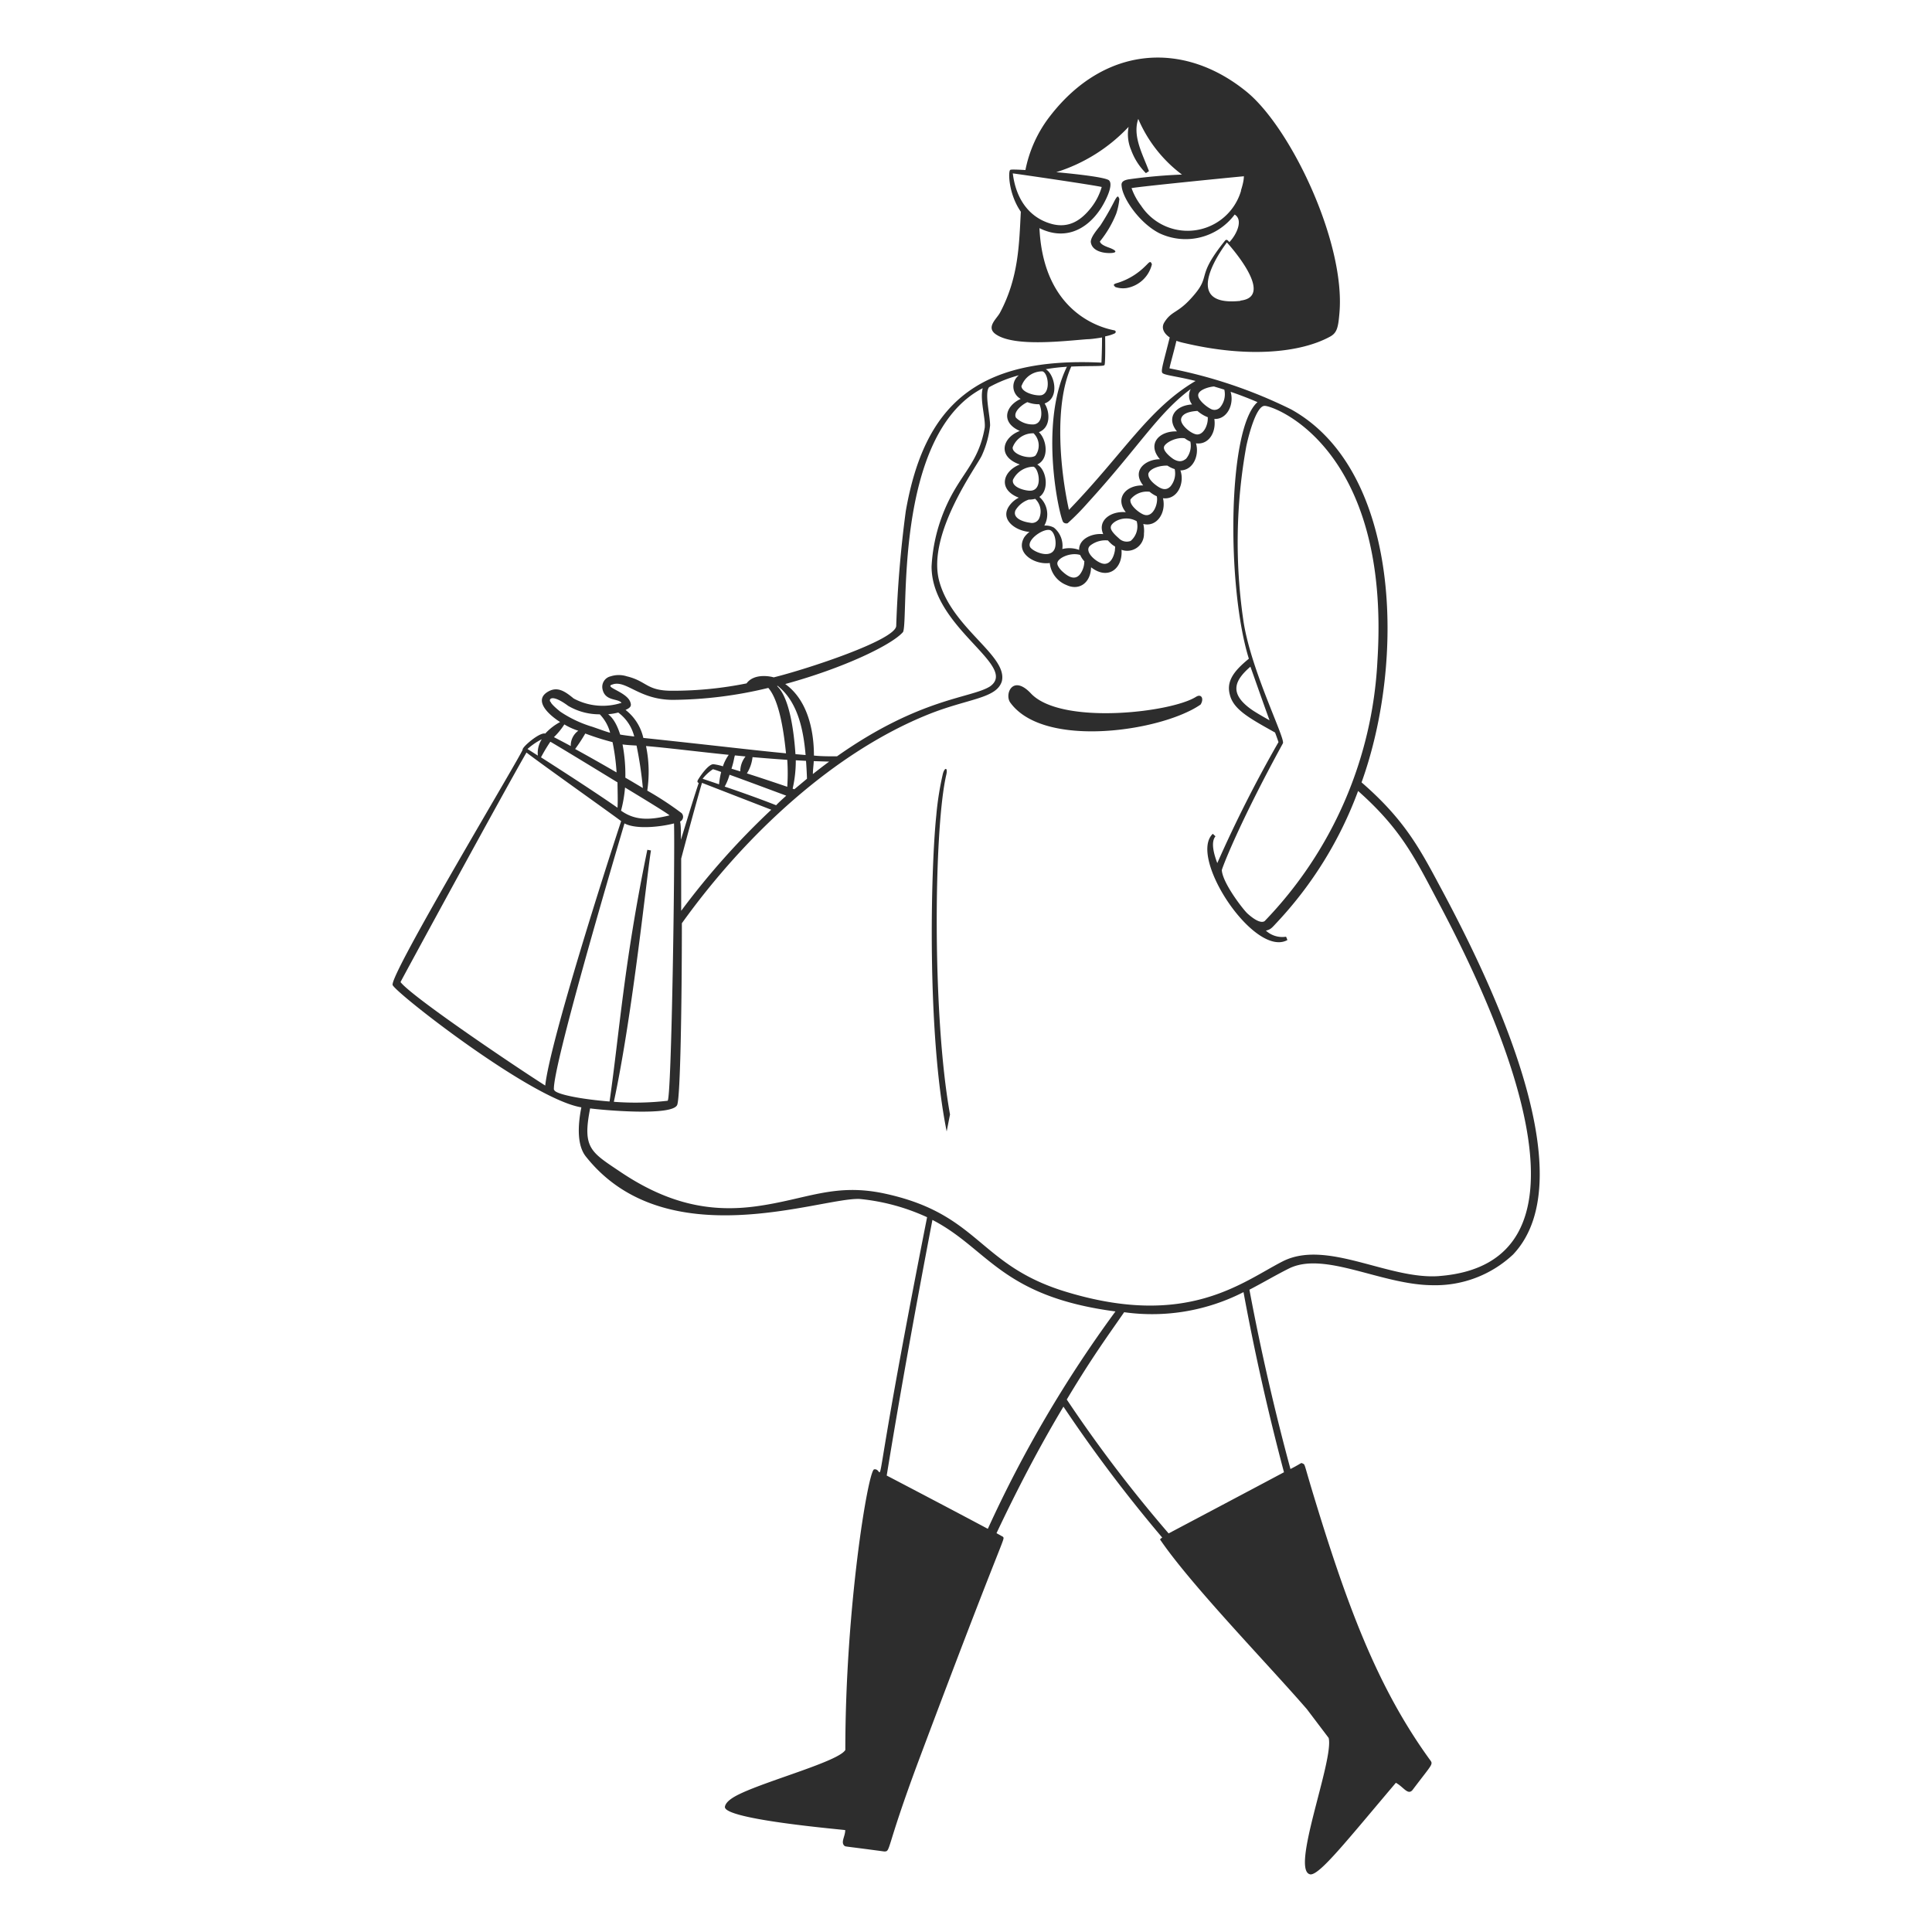 <svg xmlns="http://www.w3.org/2000/svg" viewBox="-0.5 -0.5 100 100" id="Order-Completed-1--Streamline-Milano.svg" height="100" width="100"><desc>Order Completed 1 Streamline Illustration: https://streamlinehq.com</desc><g fill="#2d2d2d" fill-rule="evenodd"><path d="M56.925 12.325c-0.257 -0.089 -0.46 -0.188 -0.495 -0.327a5.554 5.554 0 0 0 0.846 -1.44 3.326 3.326 0 0 0 0.163 -0.772c-0.054 -0.045 -0.04 -0.317 -0.292 0.188a13.365 13.365 0 0 1 -0.693 1.198c-0.223 0.282 -0.495 0.609 -0.495 0.851 0.045 0.406 0.495 0.559 0.896 0.574s0.564 -0.084 0.069 -0.272zm0.856 2.089a1.633 1.633 0 0 0 1.341 -1.233c-0.079 -0.233 -0.158 -0.074 -0.342 0.094a3.51 3.51 0 0 1 -1.426 0.866c-0.297 0.079 -0.198 0.129 -0.129 0.213a1.218 1.218 0 0 0 0.554 0.059zm3.628 21.151c-1.282 0.822 -7.029 1.485 -8.563 -0.188 -0.945 -0.99 -1.366 0.079 -1.049 0.495 1.599 2.198 6.851 1.604 9.232 0.446a4.356 4.356 0 0 0 0.614 -0.351c0.188 -0.302 0.04 -0.574 -0.233 -0.401zM48.48 39.6c0.089 -0.386 -0.084 -0.401 -0.178 -0.045a15.652 15.652 0 0 0 -0.342 2.173c-0.282 2.708 -0.495 11.212 0.54 16.335 0.059 -0.297 0.114 -0.589 0.173 -0.876 -0.931 -5.168 -0.837 -14.825 -0.193 -17.587z" stroke-width="1"></path><path d="M73.894 45.119c-0.99 -1.846 -1.807 -3.292 -3.92 -5.123 2.277 -6.316 2.034 -16.147 -3.643 -19.305a24.844 24.844 0 0 0 -6.296 -2.124c0 -0.094 0.198 -0.757 0.356 -1.426a3.203 3.203 0 0 0 0.406 0.114c3.331 0.787 6.029 0.495 7.539 -0.327 0.376 -0.198 0.431 -0.495 0.495 -1.247 0.307 -3.638 -2.52 -9.573 -4.816 -11.439 -3.237 -2.633 -7.326 -2.396 -10.157 1.257a6.648 6.648 0 0 0 -1.282 2.802c-0.941 -0.054 -0.747 0 -0.792 0 -0.104 0.089 -0.084 1.238 0.554 2.158 -0.089 1.678 -0.109 3.406 -1.079 5.227 -0.178 0.332 -0.772 0.777 -0.168 1.148 0.99 0.624 3.519 0.312 4.693 0.223 0.163 0 0.46 -0.04 0.757 -0.089 0 0.158 0 0.579 -0.03 1.302 -6.465 -0.307 -9.172 2.223 -10.128 7.687a59.657 59.657 0 0 0 -0.495 5.94c-0.03 0.733 -4.633 2.242 -6.341 2.663 -0.084 -0.03 -0.99 -0.252 -1.406 0.312a19.171 19.171 0 0 1 -3.871 0.381c-1.317 0 -1.282 -0.495 -2.327 -0.747a1.361 1.361 0 0 0 -0.832 0 0.559 0.559 0 0 0 -0.431 0.634c0.119 0.673 0.802 0.495 0.99 0.738a3.173 3.173 0 0 1 -2.475 -0.223c-0.406 -0.332 -0.792 -0.624 -1.262 -0.391 -0.812 0.406 -0.203 1.119 0.559 1.609A2.871 2.871 0 0 0 27.72 37.471c-0.277 -0.089 -1.193 0.693 -1.168 0.827S19.602 50.03 19.825 50.49s7.207 5.91 9.766 6.326c-0.198 0.99 -0.213 1.98 0.228 2.539 4.143 5.242 12.167 2.119 14.177 2.203a10.821 10.821 0 0 1 3.49 0.945c-3.158 16.013 -2.059 12.9 -2.747 13.053 -0.317 0.139 -1.485 7.202 -1.485 14.523 -0.346 0.579 -3.896 1.539 -5.415 2.252 -0.282 0.134 -0.762 0.376 -0.817 0.683 -0.109 0.668 6.232 1.193 6.227 1.213 0 0.332 -0.252 0.634 -0.035 0.817 0.079 0.045 -0.084 0 2.044 0.287 0.366 0 0.035 0 1.812 -4.757 4.455 -11.88 4.455 -11.355 4.346 -11.529l-0.337 -0.188c1.02 -2.158 2.168 -4.386 3.465 -6.549a74.809 74.809 0 0 0 5.113 6.777c-0.148 0.094 -0.109 0.109 -0.079 0.148 1.624 2.366 5.579 6.435 7.569 8.737l1.124 1.485c0.287 1.143 -2.02 6.93 -0.936 7.064 0.495 0 1.832 -1.693 4.415 -4.742 0.396 0.213 0.614 0.653 0.856 0.381 1.119 -1.485 1.094 -1.307 0.861 -1.633 -2.713 -3.767 -4.277 -7.994 -6.074 -13.949 -0.401 -1.337 -0.342 -1.267 -0.46 -1.322s0 -0.045 -0.639 0.282c-0.807 -2.97 -1.539 -6.158 -2.124 -9.281 0.698 -0.361 1.346 -0.747 2.029 -1.089 1.851 -0.936 4.797 0.846 7.455 0.856a5.881 5.881 0 0 0 4.163 -1.589c3.826 -4.044 -1.242 -14.365 -3.925 -19.315zm-8.94 -24.611c0.441 -0.03 6.544 2.148 5.841 13.202a20.894 20.894 0 0 1 -5.841 13.469c-0.243 0.148 -0.678 -0.208 -0.886 -0.396s-1.282 -1.564 -1.327 -2.242c0 -0.074 0.851 -2.341 3.163 -6.569 0.124 -0.272 -1.708 -3.876 -2.059 -6.435a27.928 27.928 0 0 1 0.158 -8.91c0.089 -0.45 0.5 -2.119 0.95 -2.119zm0.257 16.276c-0.446 -0.252 -0.787 -0.45 -0.99 -0.599 -1.124 -0.827 -0.797 -1.485 0 -2.178 0.233 0.643 0.54 1.539 0.99 2.777zm-3.693 -16.83c0 -0.267 0.54 -0.431 0.817 -0.45l0.535 0.163a1.054 1.054 0 0 1 -0.203 0.901 0.391 0.391 0 0 1 -0.495 0.099c-0.262 -0.134 -0.678 -0.49 -0.653 -0.723zm0.495 1.158c0.025 0.351 -0.193 0.876 -0.544 0.876 -0.277 0 -0.906 -0.495 -0.832 -0.817s0.579 -0.386 0.842 -0.401a1.792 1.792 0 0 0 0.554 0.332zm-5.019 5.678c0 -0.262 0.703 -0.673 1.341 -0.312a0.99 0.99 0 0 1 -0.312 1.02 0.574 0.574 0 0 1 -0.619 -0.144c-0.148 -0.129 -0.426 -0.381 -0.411 -0.564zm0.213 1.203c-0.059 0.361 -0.257 0.752 -0.614 0.683s-1.049 -0.663 -0.634 -0.96a1.277 1.277 0 0 1 0.886 -0.243c0.421 0.47 0.386 0.158 0.361 0.52zm0.807 -2.643a1.089 1.089 0 0 1 0.99 -0.396 1.629 1.629 0 0 0 0.371 0.233c0.089 0.376 -0.193 1.134 -0.673 0.95 -0.193 -0.064 -0.757 -0.47 -0.688 -0.787zm0.926 -1.337c0.099 -0.292 0.658 -0.431 0.99 -0.411a1.351 1.351 0 0 0 0.371 0.178 1.049 1.049 0 0 1 -0.213 0.891c-0.208 0.218 -0.426 0.168 -0.673 0s-0.51 -0.416 -0.475 -0.658zM60.242 23.265c-0.183 -0.119 -0.54 -0.421 -0.495 -0.629s0.619 -0.525 1.074 -0.45a1.619 1.619 0 0 0 0.292 0.173 1.054 1.054 0 0 1 -0.218 0.881c-0.173 0.139 -0.356 0.198 -0.653 0.025zm3.465 -8.192c-3.341 0.356 -0.703 -3.024 -0.703 -3.024s2.579 2.802 0.698 3.01zm0.03 -5.702a2.881 2.881 0 0 1 -5.173 0.777 3.312 3.312 0 0 1 -0.495 -0.911c0.376 -0.079 5.445 -0.584 5.826 -0.614 -0.04 -0.064 0.05 0.074 -0.163 0.733zm-11.811 -0.896c0.594 0.079 4.148 0.599 4.599 0.703a3.153 3.153 0 0 1 -0.559 1.084c-0.54 0.683 -1.173 1.054 -2.02 0.832 -1.228 -0.332 -1.876 -1.366 -2.025 -2.633zm3.019 9.999c0.99 -0.045 1.668 0 1.723 -0.079s0.035 -1.332 0.035 -1.485a2.005 2.005 0 0 0 0.495 -0.153c0.074 -0.05 0.064 -0.119 0 -0.153s-3.668 -0.465 -3.896 -5.296c1.252 0.624 2.396 0.153 3.158 -0.99 0.203 -0.302 0.708 -1.233 0.441 -1.485 -0.178 -0.148 -1.485 -0.307 -2.727 -0.421a8.717 8.717 0 0 0 3.742 -2.346 2.079 2.079 0 0 0 0.129 1.193 3.277 3.277 0 0 0 0.767 1.203l0.158 -0.104c-0.327 -0.881 -0.861 -1.812 -0.554 -2.703a7.064 7.064 0 0 0 2.262 2.881 27.042 27.042 0 0 0 -2.762 0.247c-0.213 0.04 -0.401 0.109 -0.361 0.337 0.04 0.624 0.906 1.911 1.94 2.445a3.168 3.168 0 0 0 3.911 -0.96c0.45 0.272 0.114 1.02 -0.272 1.426 -0.079 -0.084 -0.134 -0.168 -0.223 -0.079 -1.594 1.98 -0.634 1.752 -1.742 2.97 -0.713 0.797 -1.025 0.663 -1.396 1.252 -0.203 0.317 0 0.609 0.272 0.792 -0.297 1.198 -0.46 1.688 -0.391 1.822s0.733 0.178 1.728 0.431c-2.43 1.431 -3.688 3.698 -6.554 6.673 -0.47 -2.128 -0.762 -5.46 0.119 -7.415zm-0.218 0c-1.485 3.024 -0.371 7.856 -0.193 8.054a0.228 0.228 0 0 0 0.228 0.054 12.375 12.375 0 0 0 1.044 -1.059c2.638 -2.891 3.633 -4.633 5.326 -5.886a0.733 0.733 0 0 0 0.069 0.797c-0.861 0.05 -1.356 0.688 -0.782 1.396 -0.906 -0.035 -1.574 0.639 -0.881 1.44 -0.738 0 -1.485 0.579 -0.866 1.356 -0.876 -0.03 -1.485 0.648 -0.901 1.386 -0.767 -0.074 -1.485 0.426 -1.168 1.134 -0.599 -0.059 -1.267 0.262 -1.247 0.817a1.485 1.485 0 0 0 -0.871 -0.045 1.213 1.213 0 0 0 -0.436 -1.109 0.901 0.901 0 0 0 -0.495 -0.104 1.198 1.198 0 0 0 -0.257 -1.485c0.53 -0.356 0.371 -1.406 -0.109 -1.678 0.634 -0.287 0.495 -1.292 0.084 -1.673 0.599 -0.228 0.594 -1.015 0.297 -1.485 0.817 -0.297 0.495 -1.539 0.059 -1.772 0.411 -0.074 0.777 -0.109 1.119 -0.129zm0.896 10.088a1.104 1.104 0 0 1 -0.247 0.693c-0.272 0.292 -0.609 0.084 -0.911 -0.198 -0.099 -0.094 -0.247 -0.282 -0.238 -0.401 0 -0.262 0.673 -0.589 1.183 -0.431a1.193 1.193 0 0 0 0.233 0.346zm-2.623 -6.633a0.886 0.886 0 0 1 0.094 1.153c-0.282 0.223 -1.218 -0.059 -1.178 -0.426a1.119 1.119 0 0 1 1.084 -0.728zm-0.916 -0.812c-0.153 -0.287 0.297 -0.668 0.594 -0.802a1.584 1.584 0 0 0 0.619 0.109c0.163 0.346 0.173 0.99 -0.287 1.044a1.228 1.228 0 0 1 -0.926 -0.351zm0.911 2.539c0.292 0.104 0.495 1.257 -0.188 1.242 -0.272 0 -0.96 -0.178 -0.876 -0.564a1.198 1.198 0 0 1 1.064 -0.678zm-0.247 1.703a1.218 1.218 0 0 0 0.332 -0.04 0.896 0.896 0 0 1 0.228 0.96 0.411 0.411 0 0 1 -0.495 0.277c-0.366 -0.045 -0.921 -0.238 -0.752 -0.643a1.287 1.287 0 0 1 0.688 -0.554zm1.119 1.584c0.252 0.129 0.332 0.693 0.223 0.96 -0.218 0.544 -1.114 0.153 -1.267 -0.079 -0.213 -0.381 0.708 -1.01 1.044 -0.881zm-1.485 -7.484a1.134 1.134 0 0 1 1.079 -0.738c0.302 0.094 0.436 1.099 -0.05 1.233 -0.312 0.059 -1.074 -0.153 -1.04 -0.495zM46.233 32.224c0.332 -0.465 -0.564 -10.192 4.133 -12.632 -0.158 0.589 0.153 1.559 0.104 2.044 -0.361 2.054 -1.445 2.445 -2.257 4.712a8.727 8.727 0 0 0 -0.495 2.475c0 3.178 4.529 5.143 3.024 6.207 -0.99 0.619 -3.609 0.579 -7.92 3.618 -0.406 0 -0.807 0 -1.193 -0.04 0 -1.381 -0.366 -2.901 -1.485 -3.703 2.995 -0.817 5.49 -2.01 6.089 -2.683zm-3.816 6.697c-0.277 0.203 -0.554 0.416 -0.842 0.643 0 -0.233 0.035 -0.431 0.045 -0.668zm-1.728 -0.069 0.53 0.03c0.03 0.401 0.045 0.742 0.05 0.926l-0.653 0.544 -0.089 -0.03a6.489 6.489 0 0 0 0.163 -1.47zm-0.941 -3.856c1.044 0.827 1.337 2.267 1.45 3.584l-0.525 -0.045C40.441 35.145 39.6 35.036 39.748 34.997zM34.769 41.58a16.563 16.563 0 0 0 -1.767 -1.158 6.579 6.579 0 0 0 -0.064 -2.307c1.173 0.099 2.633 0.287 4.282 0.455a2.153 2.153 0 0 0 -0.302 0.594 2.752 2.752 0 0 0 -0.495 -0.109c-0.243 0 -0.629 0.54 -0.757 0.747 -0.079 0.124 -0.099 0.173 0 0.228 -0.144 0.411 -0.495 1.539 -0.921 2.935 0 -0.441 0 -0.762 -0.045 -0.941a0.272 0.272 0 0 0 0.069 -0.446zm-2.916 -1.317c1.168 0.708 2.163 1.317 2.302 1.44 -1.069 0.267 -1.807 0.257 -2.51 -0.243a6.861 6.861 0 0 0 0.208 -1.213zm-0.134 -2.232c0.247 0.035 0.495 0.045 0.728 0.059a19.587 19.587 0 0 1 0.327 2.198c-0.292 -0.173 -0.594 -0.356 -0.906 -0.535a8.415 8.415 0 0 0 -0.148 -1.737zm5.108 1.426a4.336 4.336 0 0 0 -0.109 0.639l-0.851 -0.287a2.312 2.312 0 0 1 0.535 -0.495c0.059 0.015 0.228 0.069 0.426 0.144zm-0.99 0.564 3.584 1.391a39.437 39.437 0 0 0 -4.663 5.232v-2.703c0.544 -2.049 1.02 -3.757 1.079 -3.92zm1.173 0.193a2.94 2.94 0 0 0 0.252 -0.614c0.767 0.277 1.911 0.703 2.935 1.084 -0.208 0.188 -0.366 0.327 -0.525 0.495 -0.827 -0.327 -1.841 -0.688 -2.663 -0.965zm0.807 -0.787 -0.455 -0.139c0.139 -0.441 0.124 -0.54 0.178 -0.688l0.549 0.054a1.242 1.242 0 0 0 -0.272 0.772zm0.342 0.104a1.98 1.98 0 0 0 0.292 -0.842c0.579 0.05 1.178 0.099 1.797 0.139a10.197 10.197 0 0 1 0 1.396c-0.723 -0.247 -1.455 -0.49 -2.089 -0.693zm-6.93 -4.613c0.708 -0.208 1.361 0.797 3.089 0.807a21.547 21.547 0 0 0 4.95 -0.619c0.609 0.703 0.822 2.475 0.916 3.386 -1.718 -0.163 -3.505 -0.386 -7.385 -0.797a2.544 2.544 0 0 0 -0.921 -1.45c0.297 -0.129 0.302 -0.233 0.252 -0.391 -0.178 -0.564 -1.475 -0.802 -0.886 -0.936zm0.267 1.46A2.203 2.203 0 0 1 32.328 37.62c-0.302 -0.035 -0.53 -0.064 -0.728 -0.099 -0.455 -1.44 -1.064 -0.891 -0.089 -1.143zm-0.099 3.094c-0.742 -0.431 -1.485 -0.851 -2.128 -1.203a8.791 8.791 0 0 0 0.525 -0.802 13.419 13.419 0 0 0 1.411 0.446 10.999 10.999 0 0 1 0.208 1.559zm-3.416 -3.653c-0.084 -0.134 0.074 -0.416 0.931 0.218a3.193 3.193 0 0 0 1.633 0.436 2.153 2.153 0 0 1 0.535 0.955c-0.247 -0.069 -0.495 -0.163 -0.911 -0.307a6.108 6.108 0 0 1 -1.663 -0.782c-0.163 -0.129 -0.48 -0.396 -0.51 -0.52zM28.71 36.996a3.411 3.411 0 0 0 0.723 0.327 0.945 0.945 0 0 0 -0.391 0.792c-0.346 -0.188 -0.643 -0.342 -0.871 -0.46A3.579 3.579 0 0 0 28.71 36.996zm-0.713 0.901c0.634 0.371 2.104 1.267 3.465 2.099 0 0.346 0.025 0.945 0 1.312 -0.589 -0.411 -1.723 -1.178 -3.96 -2.609a8.771 8.771 0 0 1 0.48 -0.802zm-0.46 -0.124a1.307 1.307 0 0 0 -0.198 0.837l-0.535 -0.342a3.42 3.42 0 0 1 0.718 -0.495zM27.72 55.688c-1.718 -1.094 -6.93 -4.618 -7.489 -5.356 0.104 -0.218 5.415 -9.979 6.519 -11.88 0.866 0.663 4.247 3.059 4.901 3.549 -0.733 2.213 -3.678 11.395 -3.93 13.687zm0.45 0.218c-0.084 -1.104 2.921 -11.316 3.653 -13.786 0.629 0.332 1.926 0.168 2.564 0 0.054 1.554 -0.124 14.296 -0.332 14.355a14.479 14.479 0 0 1 -2.782 0.054c0.99 -4.604 1.708 -11.766 1.921 -13.009l-0.188 -0.035c-1.213 5.881 -1.435 9.405 -1.955 13.028 -1.678 -0.134 -2.866 -0.411 -2.866 -0.609zm22.448 22.72c-1.322 -0.708 -4.01 -2.119 -5.222 -2.752 0.683 -4.198 1.52 -8.816 2.366 -13.231 2.881 1.485 3.554 3.96 9.474 4.737a63.395 63.395 0 0 0 -6.603 11.246zm15.345 -2.925c-1.549 0.827 -5.975 3.168 -5.975 3.168a70.661 70.661 0 0 1 -5.272 -6.93c1.317 -2.203 2.158 -3.341 2.97 -4.519a10.395 10.395 0 0 0 6.178 -1.04c0.584 3.173 1.302 6.346 2.094 9.321zm8.034 -10.152c-2.628 0.203 -5.836 -1.93 -8.123 -0.752 -2.114 1.089 -4.95 3.465 -11.187 1.569 -4.574 -1.381 -4.455 -4.024 -9.405 -5.089 -2.614 -0.559 -4.039 0.307 -6.653 0.663 -2.272 0.307 -4.455 -0.074 -6.97 -1.752 -1.574 -1.059 -2.025 -1.238 -1.614 -3.317 0.663 0.089 4.252 0.411 4.505 -0.178 0.168 -0.391 0.243 -5.336 0.243 -9.405 3.351 -4.668 7.92 -8.856 12.721 -10.796 2.079 -0.842 3.559 -0.822 3.841 -1.728 0.322 -1.327 -2.564 -2.718 -3.237 -5.173s1.98 -6.004 2.203 -6.519a5.044 5.044 0 0 0 0.426 -1.549c0 -0.549 -0.297 -1.663 -0.054 -1.98a6.821 6.821 0 0 1 1.544 -0.619 0.733 0.733 0 0 0 0.094 1.223c-0.792 0.361 -1.049 1.218 -0.045 1.658 -0.911 0.346 -1.178 1.332 0 1.737 -0.881 0.342 -1.153 1.292 -0.054 1.718a1.322 1.322 0 0 0 -0.495 0.426c-0.495 0.703 0.322 1.292 1.049 1.346a1.267 1.267 0 0 0 -0.267 0.272c-0.495 0.827 0.544 1.445 1.317 1.337a1.376 1.376 0 0 0 0.871 1.143c0.629 0.297 1.242 -0.089 1.267 -0.921 0.906 0.698 1.653 0.035 1.574 -0.906a0.866 0.866 0 0 0 1.163 -0.842 1.45 1.45 0 0 0 -0.035 -0.495c0.703 0.178 1.198 -0.584 1.02 -1.332 0.757 0.094 1.134 -0.792 0.901 -1.44 0.668 0 0.99 -0.792 0.807 -1.401 0.663 0.089 1.054 -0.574 0.95 -1.262 0.673 0.03 1.035 -0.772 0.842 -1.406 0.45 0.153 0.921 0.332 1.391 0.535 -1.569 1.391 -1.594 9.603 -0.446 13.281 -0.738 0.604 -1.173 1.134 -0.99 1.841 0.178 0.787 1.02 1.238 2.346 1.98 0.059 0.153 0.114 0.312 0.178 0.495a67.191 67.191 0 0 0 -3.168 6.262c-0.178 -0.465 -0.346 -1.084 -0.094 -1.386l-0.139 -0.129c-1.292 1.218 2.163 6.435 3.861 5.499a1.485 1.485 0 0 0 -0.069 -0.173 1.247 1.247 0 0 1 -1.044 -0.317c0.257 -0.05 0.327 -0.163 0.589 -0.441A20.161 20.161 0 0 0 69.795 40.441c2.232 1.98 2.94 3.465 4.153 5.757 3.955 7.435 8.42 18.701 0.045 19.35z" stroke-width="1"></path></g></svg>